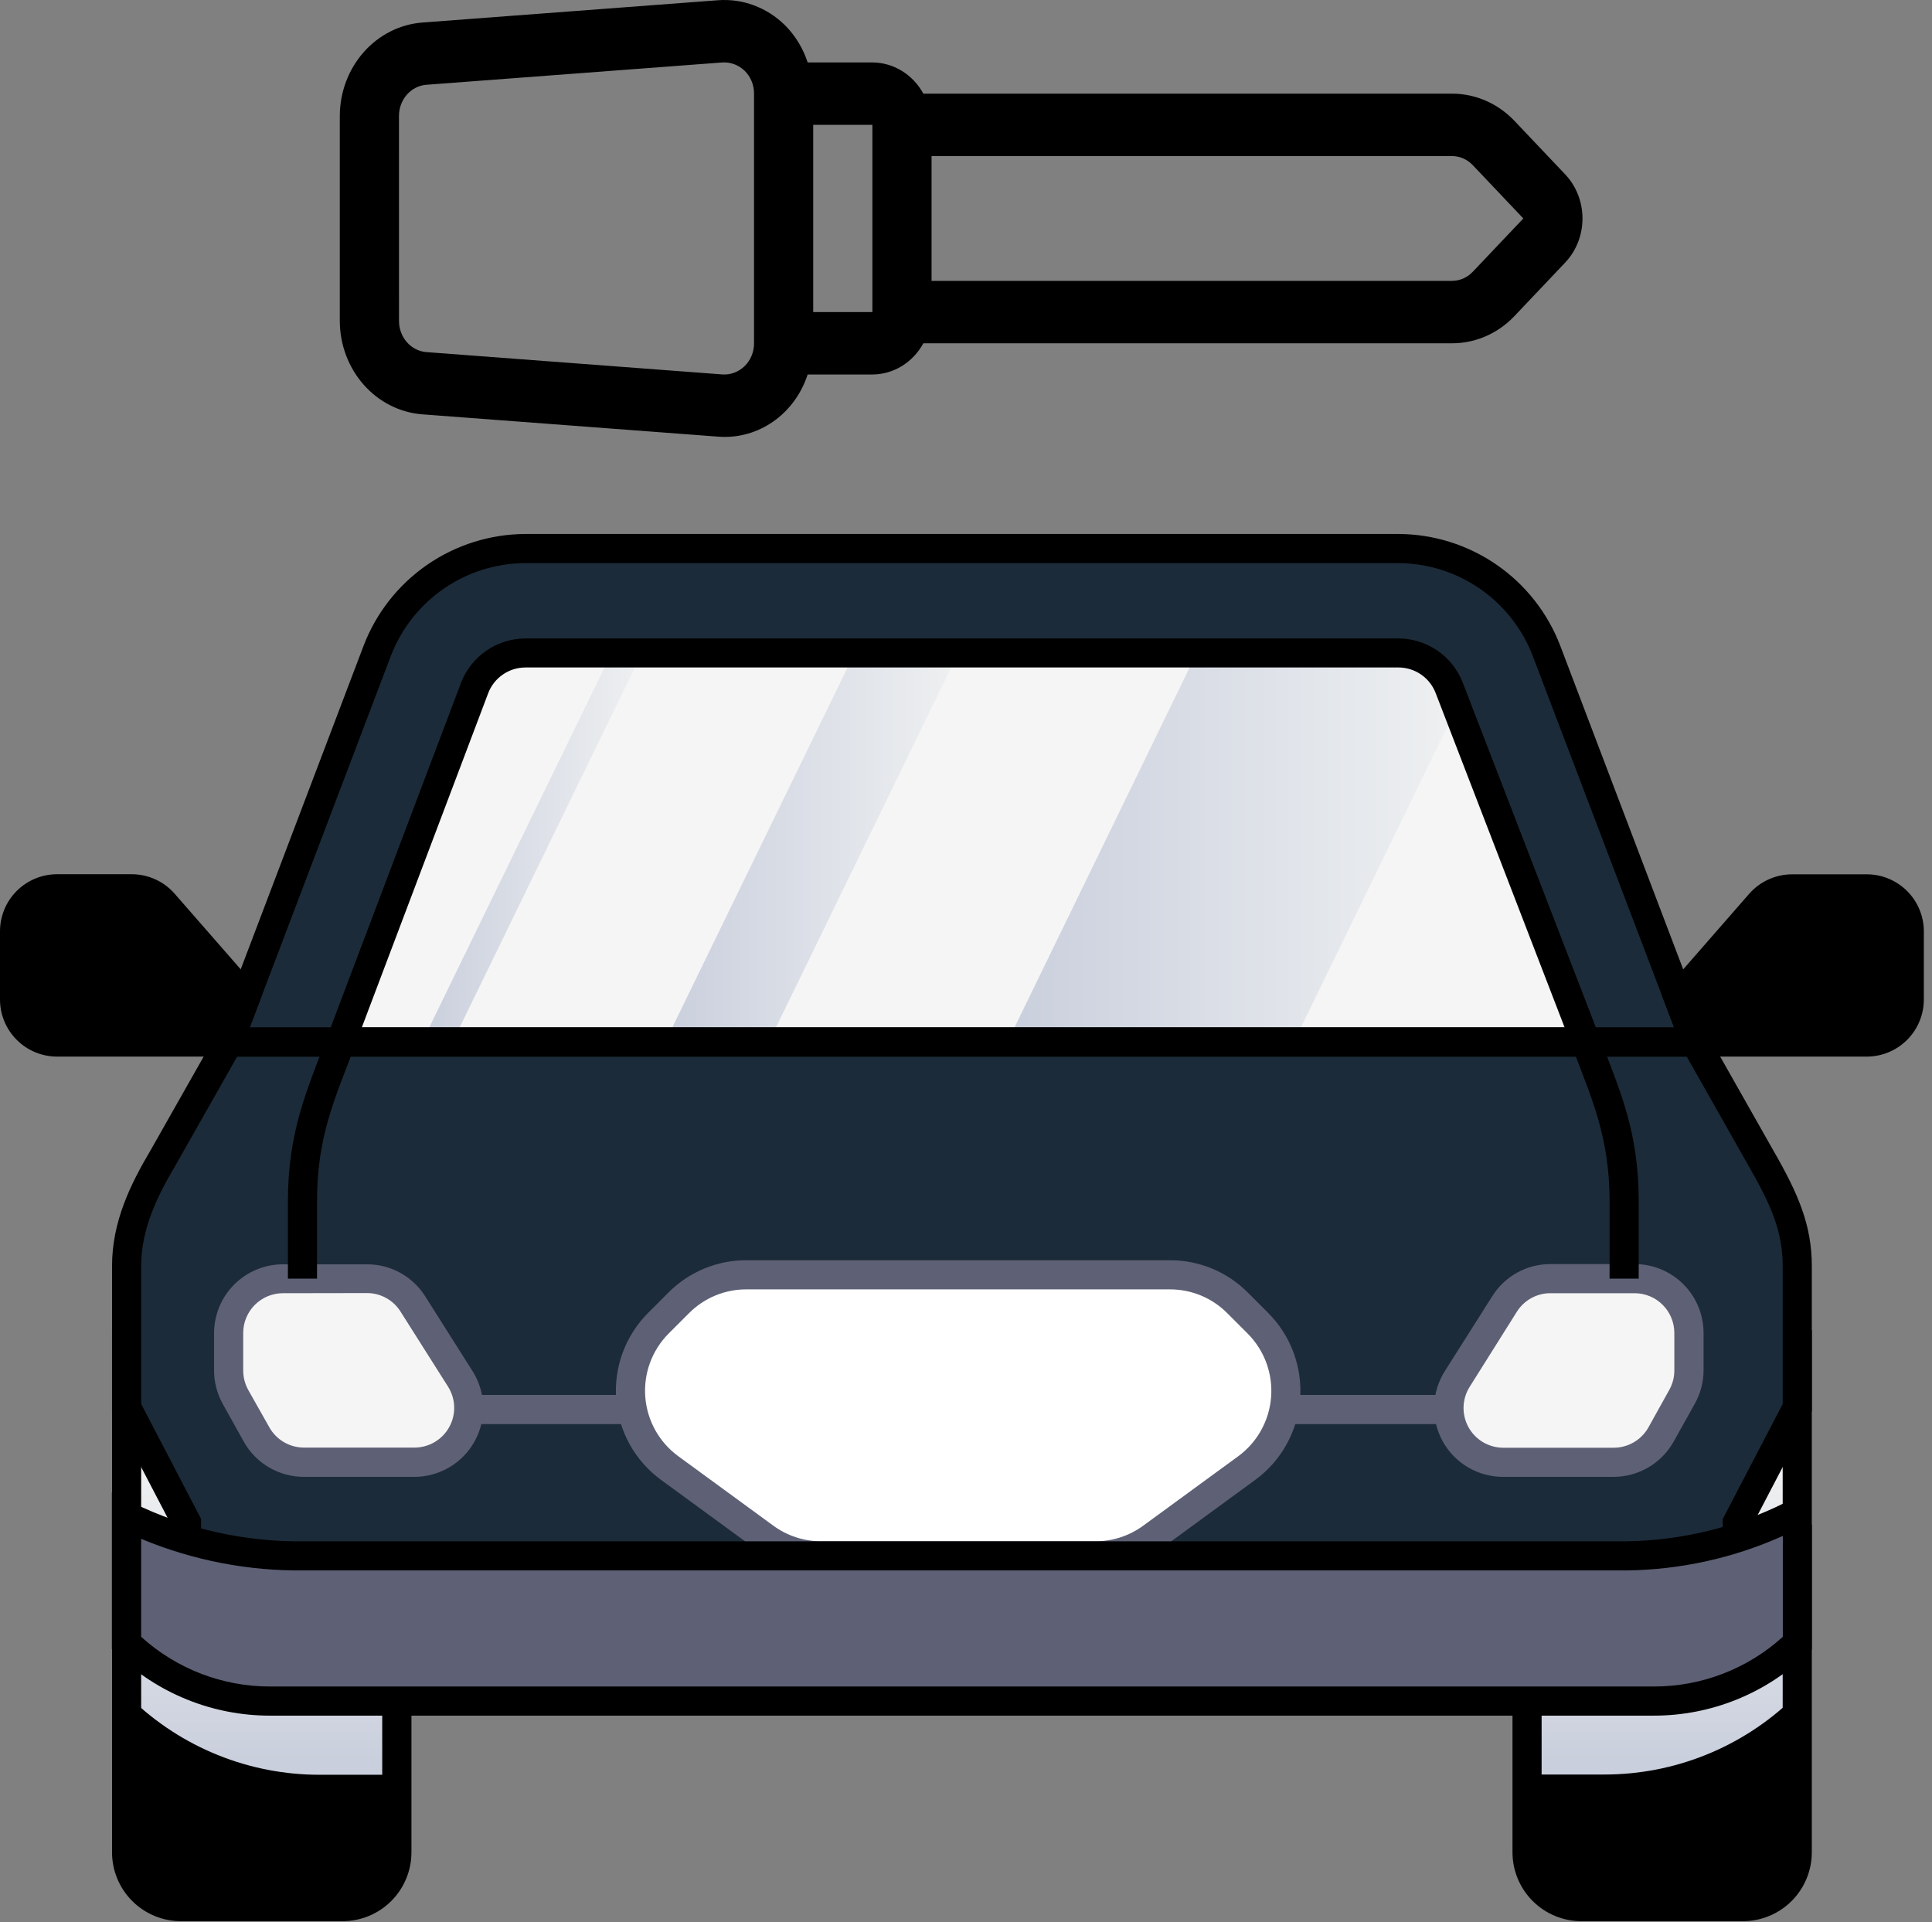 <svg width="199" height="198" viewBox="0 0 199 198" fill="none" xmlns="http://www.w3.org/2000/svg">
<rect x="0" y="0" width="199" height="198" fill="#808080" stroke="none"/>
<path d="M35.28 196.38H18.63C17.896 196.381 17.169 196.237 16.49 195.956C15.812 195.675 15.195 195.263 14.676 194.744C14.157 194.225 13.745 193.608 13.464 192.93C13.184 192.251 13.039 191.524 13.04 190.79V138.5H40.88V190.79C40.881 191.525 40.736 192.253 40.455 192.932C40.174 193.611 39.761 194.228 39.241 194.748C38.72 195.267 38.103 195.679 37.423 195.959C36.743 196.239 36.015 196.382 35.28 196.38ZM179.53 196.38H162.88C162.146 196.381 161.419 196.237 160.74 195.956C160.062 195.675 159.445 195.263 158.926 194.744C158.407 194.225 157.995 193.608 157.714 192.93C157.434 192.251 157.289 191.524 157.29 190.79V138.5H185.12V190.79C185.121 191.524 184.977 192.251 184.696 192.93C184.415 193.608 184.003 194.225 183.484 194.744C182.965 195.263 182.349 195.675 181.67 195.956C180.992 196.237 180.264 196.381 179.53 196.38Z" fill="black"/>
<path style="mix-blend-mode:multiply" d="M13.04 138.5H40.88V182.8H32.945C25.68 182.814 18.696 179.996 13.475 174.945L13.04 174.525V138.5Z" fill="url(#paint0_linear_871_1660)"/>
<path style="mix-blend-mode:multiply" d="M185.12 138.5V174.5L184.69 174.92C179.466 179.971 172.481 182.788 165.215 182.775H157.29V138.5H185.12Z" fill="url(#paint1_linear_871_1660)"/>
<path d="M35.28 197.88H18.63C16.75 197.879 14.947 197.131 13.618 195.802C12.289 194.473 11.541 192.67 11.54 190.79V137H42.38V190.79C42.379 191.722 42.195 192.644 41.838 193.505C41.481 194.365 40.958 195.147 40.298 195.805C39.639 196.464 38.857 196.986 37.996 197.342C37.135 197.698 36.212 197.881 35.28 197.88ZM14.54 140V190.79C14.541 191.874 14.973 192.914 15.739 193.681C16.506 194.447 17.546 194.879 18.63 194.88H35.28C36.364 194.879 37.404 194.447 38.171 193.681C38.937 192.914 39.369 191.874 39.37 190.79V140H14.54ZM179.53 197.88H162.88C161 197.879 159.197 197.131 157.868 195.802C156.539 194.473 155.791 192.67 155.79 190.79V137H186.62V190.79C186.619 192.67 185.871 194.473 184.542 195.802C183.213 197.131 181.41 197.879 179.53 197.88ZM158.79 140V190.79C158.791 191.874 159.223 192.914 159.989 193.681C160.756 194.447 161.796 194.879 162.88 194.88H179.53C180.614 194.879 181.654 194.447 182.421 193.681C183.187 192.914 183.619 191.874 183.62 190.79V140H158.79Z" fill="black"/>
<path d="M159.3 67.04C158.122 63.95 156.033 61.292 153.309 59.416C150.586 57.541 147.356 56.538 144.05 56.54H54.11C50.803 56.538 47.574 57.541 44.85 59.416C42.127 61.292 40.038 63.95 38.86 67.04L23.55 107.33H174.61L159.3 67.04Z" fill="#DEE1EC"/>
<path d="M174.61 107.33H23.55L38.88 67.045C40.051 63.951 42.135 61.286 44.854 59.403C47.574 57.52 50.802 56.508 54.11 56.5H144.05C147.36 56.501 150.592 57.509 153.317 59.39C156.041 61.27 158.13 63.935 159.305 67.03C167.765 89.305 164.04 79.5 174.61 107.33Z" fill="#DEE1EC"/>
<path d="M174.61 107.33H23.55L38.88 67.04C40.052 63.947 42.136 61.283 44.855 59.401C47.575 57.519 50.802 56.507 54.11 56.5H144.05C147.36 56.5 150.592 57.507 153.316 59.387C156.041 61.267 158.129 63.931 159.305 67.025C170.13 95.5 156.525 59.715 174.61 107.33Z" fill="#1C2B39"/>
<path d="M35.095 107.33L48.89 70.83C49.295 69.773 50.011 68.864 50.942 68.222C51.874 67.579 52.978 67.234 54.11 67.23H144.05C145.181 67.234 146.286 67.579 147.217 68.222C148.149 68.864 148.864 69.773 149.27 70.83L163.345 107.33H35.095Z" fill="#F5F5F5"/>
<path style="mix-blend-mode:multiply" d="M98.71 67.25L79.19 107.33H68.515L88.035 67.25H98.71Z" fill="url(#paint2_linear_871_1660)"/>
<path style="mix-blend-mode:multiply" d="M66.13 67.25L46.611 107.33H43.48L63.001 67.25H66.13Z" fill="url(#paint3_linear_871_1660)"/>
<path style="mix-blend-mode:multiply" d="M150.045 72.865L133.265 107.33H103.765L123.265 67.25H144.025C145.156 67.253 146.261 67.598 147.193 68.241C148.124 68.883 148.84 69.793 149.245 70.85L150.045 72.865Z" fill="url(#paint4_linear_871_1660)"/>
<path d="M165.535 108.83H32.925L47.485 70.33C48 68.99 48.909 67.836 50.091 67.021C51.273 66.205 52.674 65.766 54.11 65.76H144.05C145.486 65.766 146.887 66.205 148.069 67.021C149.251 67.836 150.159 68.99 150.675 70.33L165.535 108.83ZM37.265 105.83H161.16L147.88 71.395C147.585 70.62 147.062 69.952 146.38 69.48C145.698 69.008 144.889 68.753 144.06 68.75H54.11C53.282 68.753 52.474 69.007 51.792 69.477C51.111 69.947 50.587 70.612 50.29 71.385L37.265 105.83Z" fill="black"/>
<path d="M23.55 107.33L25.305 102.715L16.88 93.04C16.468 92.57 15.961 92.192 15.392 91.933C14.823 91.675 14.205 91.541 13.58 91.54H5.88C4.719 91.541 3.606 92.003 2.786 92.825C1.966 93.646 1.505 94.759 1.505 95.92V102.95C1.505 104.111 1.966 105.224 2.786 106.045C3.606 106.867 4.719 107.329 5.88 107.33H23.55ZM174.61 107.33L172.88 102.715L181.33 93.04C181.741 92.57 182.249 92.192 182.818 91.933C183.387 91.675 184.005 91.541 184.63 91.54H192.31C193.471 91.541 194.583 92.003 195.404 92.825C196.224 93.646 196.685 94.759 196.685 95.92V102.95C196.685 104.111 196.224 105.224 195.404 106.045C194.583 106.867 193.471 107.329 192.31 107.33H174.61Z" fill="black"/>
<path d="M24.585 108.83H5.88C4.321 108.829 2.826 108.209 1.724 107.106C0.621 106.004 0.001 104.509 0 102.95V95.925C0 94.365 0.619 92.87 1.722 91.767C2.825 90.664 4.321 90.045 5.88 90.045H13.555C14.393 90.044 15.222 90.221 15.986 90.566C16.75 90.911 17.432 91.415 17.985 92.045L27.025 102.395L24.585 108.83ZM5.88 93.045C5.117 93.046 4.386 93.35 3.847 93.89C3.308 94.43 3.005 95.162 3.005 95.925V102.95C3.006 103.712 3.309 104.444 3.848 104.983C4.387 105.523 5.117 105.827 5.88 105.83H22.515L23.58 103.025L15.725 94.025C15.455 93.713 15.122 93.463 14.748 93.291C14.374 93.118 13.967 93.028 13.555 93.025L5.88 93.045ZM192.285 108.83H173.575L171.135 102.405L180.175 92.055C180.728 91.425 181.41 90.921 182.174 90.576C182.938 90.231 183.767 90.054 184.605 90.055H192.285C193.844 90.056 195.338 90.676 196.44 91.779C197.541 92.882 198.16 94.376 198.16 95.935V102.95C198.159 104.508 197.539 106.002 196.438 107.104C195.337 108.207 193.843 108.827 192.285 108.83ZM175.645 105.83H192.285C193.048 105.827 193.778 105.523 194.317 104.983C194.856 104.444 195.159 103.712 195.16 102.95V95.925C195.16 95.162 194.857 94.43 194.318 93.89C193.779 93.35 193.048 93.046 192.285 93.045H184.605C184.193 93.048 183.786 93.138 183.412 93.311C183.038 93.483 182.705 93.733 182.435 94.045L174.58 103.045L175.645 105.83Z" fill="black"/>
<path d="M185.12 138.5V130.41C185.12 126.385 183.71 123.345 181.37 119.27L174.61 107.33H23.55L16.79 119.27C14.635 122.91 13.04 126.385 13.04 130.41V138.5V145L19.21 156.84V169C22.901 172.555 27.826 174.541 32.95 174.54H165.215C170.336 174.54 175.258 172.555 178.945 169V156.825L185.12 145V138.5Z" fill="#1C2B39"/>
<path d="M165.215 176.025H32.95C27.436 176.036 22.134 173.898 18.17 170.065L17.71 169.625V157.19L11.54 145.355V130.41C11.54 125.83 13.44 121.98 15.495 118.505L22.675 105.83H175.485L182.675 118.53C185.235 122.98 186.62 126.195 186.62 130.41V145.355L180.445 157.19V169.625L179.99 170.065C176.028 173.898 170.728 176.035 165.215 176.025ZM20.715 168.335C24.072 171.363 28.434 173.035 32.955 173.025H165.215C169.732 173.034 174.092 171.362 177.445 168.335V156.455L183.62 144.615V130.41C183.62 126.845 182.425 124.115 180.07 120.015L173.735 108.83H24.425L18.095 120C16.24 123.135 14.54 126.54 14.54 130.4V144.605L20.71 156.445L20.715 168.335Z" fill="black"/>
<path d="M176.785 108.83H21.38L37.455 66.5C38.748 63.127 41.03 60.224 44.002 58.172C46.974 56.12 50.498 55.014 54.11 55H144.05C147.662 55.014 151.185 56.12 154.158 58.172C157.13 60.224 159.412 63.127 160.705 66.5L176.785 108.83ZM25.725 105.83H172.435L157.88 67.575C156.808 64.771 154.914 62.357 152.446 60.648C149.978 58.94 147.051 58.017 144.05 58H54.11C51.107 58.011 48.178 58.929 45.706 60.635C43.235 62.34 41.336 64.752 40.26 67.555L25.725 105.83Z" fill="black"/>
<path d="M127.47 134.19C125.62 132.343 123.113 131.306 120.5 131.305H76.88C74.266 131.306 71.759 132.343 69.91 134.19L67.815 136.29C66.809 137.295 66.032 138.507 65.539 139.84C65.046 141.174 64.847 142.599 64.956 144.017C65.065 145.435 65.48 146.813 66.172 148.055C66.864 149.297 67.817 150.375 68.965 151.215L78.735 158.35C80.422 159.584 82.459 160.249 84.55 160.25H112.83C114.92 160.249 116.957 159.584 118.645 158.35L128.415 151.215C129.562 150.375 130.514 149.297 131.205 148.054C131.897 146.812 132.312 145.435 132.421 144.017C132.53 142.599 132.331 141.175 131.838 139.841C131.345 138.507 130.57 137.296 129.565 136.29L127.47 134.19Z" fill="white"/>
<path d="M112.83 161.75H84.555C82.145 161.756 79.797 160.99 77.855 159.565L68.085 152.425C66.763 151.457 65.667 150.215 64.87 148.784C64.073 147.353 63.596 145.766 63.469 144.133C63.343 142.5 63.571 140.859 64.138 139.322C64.705 137.786 65.598 136.39 66.755 135.23L68.855 133.13C69.906 132.073 71.157 131.235 72.534 130.664C73.912 130.093 75.389 129.801 76.88 129.805H120.495C121.986 129.801 123.464 130.093 124.843 130.663C126.221 131.234 127.472 132.073 128.525 133.13L130.625 135.23C131.781 136.39 132.674 137.786 133.241 139.322C133.808 140.859 134.036 142.5 133.91 144.133C133.784 145.766 133.306 147.353 132.509 148.784C131.713 150.215 130.616 151.457 129.295 152.425L119.53 159.565C117.587 160.99 115.239 161.755 112.83 161.75ZM76.88 132.805C75.783 132.802 74.696 133.017 73.682 133.436C72.669 133.856 71.749 134.472 70.975 135.25L68.875 137.35C68.024 138.204 67.368 139.233 66.953 140.364C66.537 141.496 66.372 142.704 66.467 143.906C66.563 145.108 66.917 146.275 67.506 147.327C68.095 148.379 68.905 149.291 69.88 150L79.65 157.14C81.078 158.19 82.806 158.755 84.58 158.75H112.83C114.603 158.755 116.331 158.19 117.76 157.14L127.53 150C128.502 149.288 129.31 148.375 129.896 147.321C130.482 146.268 130.834 145.101 130.926 143.899C131.019 142.697 130.85 141.49 130.432 140.359C130.014 139.229 129.357 138.202 128.505 137.35L126.405 135.25C125.631 134.472 124.71 133.856 123.697 133.436C122.683 133.017 121.597 132.802 120.5 132.805H76.88Z" fill="#5E6175"/>
<path d="M47.415 142.04L42.515 134.3C42.011 133.504 41.314 132.848 40.489 132.393C39.664 131.938 38.737 131.7 37.795 131.7H29.14C28.405 131.699 27.678 131.843 27 132.124C26.321 132.405 25.705 132.817 25.186 133.336C24.666 133.855 24.255 134.471 23.974 135.15C23.693 135.828 23.549 136.556 23.55 137.29V141.13C23.552 142.082 23.794 143.017 24.255 143.85L26.425 147.745C26.909 148.616 27.617 149.341 28.476 149.846C29.335 150.351 30.314 150.616 31.31 150.615H42.695C43.694 150.614 44.675 150.345 45.535 149.836C46.396 149.327 47.104 148.596 47.586 147.721C48.068 146.845 48.306 145.856 48.276 144.857C48.246 143.858 47.949 142.885 47.415 142.04ZM150.095 142.04L154.99 134.3C155.494 133.503 156.192 132.847 157.018 132.392C157.844 131.938 158.772 131.7 159.715 131.7H168.38C169.862 131.7 171.284 132.289 172.333 133.337C173.381 134.386 173.97 135.807 173.97 137.29V141.13C173.968 142.082 173.726 143.017 173.265 143.85L171.095 147.745C170.611 148.616 169.902 149.341 169.043 149.845C168.184 150.35 167.206 150.616 166.21 150.615H154.815C153.815 150.614 152.834 150.345 151.974 149.836C151.114 149.327 150.406 148.596 149.924 147.721C149.442 146.845 149.204 145.856 149.234 144.857C149.264 143.858 149.561 142.885 150.095 142.04Z" fill="#F5F5F5"/>
<path d="M42.69 152.115H31.31C30.049 152.118 28.811 151.784 27.722 151.149C26.633 150.513 25.733 149.599 25.115 148.5L22.945 144.6C22.359 143.547 22.051 142.361 22.05 141.155V137.315C22.052 135.435 22.799 133.632 24.128 132.303C25.458 130.974 27.26 130.226 29.14 130.225H37.795C38.993 130.22 40.172 130.52 41.221 131.097C42.271 131.673 43.157 132.507 43.795 133.52L48.695 141.26C49.366 142.333 49.737 143.566 49.771 144.831C49.805 146.096 49.499 147.347 48.887 148.455C48.274 149.562 47.377 150.485 46.287 151.129C45.198 151.772 43.956 152.113 42.69 152.115ZM29.14 133.2C28.056 133.201 27.016 133.633 26.25 134.399C25.483 135.166 25.052 136.206 25.05 137.29V141.13C25.046 141.828 25.218 142.516 25.55 143.13L27.735 147C28.09 147.637 28.608 148.167 29.237 148.537C29.866 148.906 30.581 149.1 31.31 149.1H42.69C43.422 149.101 44.141 148.904 44.772 148.532C45.402 148.16 45.921 147.626 46.274 146.985C46.628 146.344 46.803 145.62 46.781 144.888C46.759 144.156 46.541 143.444 46.15 142.825L41.25 135.085C40.883 134.502 40.373 134.021 39.768 133.689C39.164 133.356 38.485 133.183 37.795 133.185L29.14 133.2ZM166.2 152.115H154.815C153.546 152.116 152.299 151.777 151.206 151.132C150.112 150.487 149.212 149.561 148.599 148.449C147.986 147.337 147.682 146.081 147.72 144.812C147.759 143.543 148.137 142.308 148.815 141.235L153.715 133.495C154.353 132.481 155.238 131.646 156.288 131.07C157.338 130.493 158.518 130.194 159.715 130.2H168.38C170.26 130.201 172.063 130.949 173.392 132.278C174.722 133.607 175.469 135.41 175.47 137.29V141.13C175.47 142.336 175.162 143.521 174.575 144.575L172.38 148.5C171.763 149.596 170.866 150.509 169.78 151.144C168.694 151.779 167.458 152.115 166.2 152.115ZM159.7 133.2C159.011 133.198 158.332 133.371 157.727 133.704C157.123 134.036 156.613 134.517 156.245 135.1L151.38 142.84C150.989 143.459 150.772 144.17 150.75 144.902C150.728 145.633 150.902 146.357 151.255 146.998C151.608 147.639 152.126 148.173 152.756 148.546C153.386 148.918 154.104 149.115 154.835 149.115H166.22C166.949 149.114 167.664 148.919 168.293 148.55C168.921 148.181 169.44 147.651 169.795 147.015L171.96 143.12C172.295 142.507 172.467 141.818 172.46 141.12V137.28C172.456 136.199 172.025 135.164 171.261 134.399C170.497 133.635 169.461 133.204 168.38 133.2H159.7ZM185.12 157.42V169.24C181.147 173.069 175.844 175.209 170.325 175.21H27.825C22.307 175.211 17.003 173.071 13.03 169.24V156.14C18.518 158.849 24.556 160.257 30.675 160.255H166.825C172.946 160.256 178.986 158.848 184.475 156.14L185.12 157.42Z" fill="#5E6175"/>
<path d="M170.325 176.71H27.825C21.914 176.72 16.231 174.428 11.98 170.32L11.525 169.88V153.725L13.685 154.795C19.174 157.479 25.216 158.836 31.325 158.755H167.485C173.159 158.679 178.742 157.326 183.82 154.795L185.16 154.135L186.62 157.065V169.88L186.16 170.32C181.914 174.428 176.234 176.72 170.325 176.71ZM14.54 168.59C18.181 171.894 22.924 173.72 27.84 173.71H170.34C175.255 173.718 179.996 171.892 183.635 168.59V158.2C178.558 160.481 173.066 161.691 167.5 161.755H31.34C25.577 161.825 19.86 160.717 14.54 158.5V168.59ZM32.655 131.7H29.655V123.755C29.655 116.625 31.56 112.415 33.695 106.795L36.5 107.86C34.4 113.36 32.655 117.15 32.655 123.755V131.7ZM168.79 131.7H165.79V123.755C165.79 117.13 163.96 113.16 161.945 107.86L164.75 106.795C166.92 112.505 168.79 116.59 168.79 123.755V131.7Z" fill="black"/>
<path d="M65.055 143.68H48.28V146.68H65.055V143.68Z" fill="#5E6175"/>
<path d="M149.23 143.68H132.455V146.68H149.23V143.68Z" fill="#5E6175"/>
<path d="M35 11.944V33.06C35.006 35.496 35.884 37.84 37.458 39.623C39.032 41.406 41.187 42.496 43.491 42.676L73.967 44.974C74.177 44.993 74.394 45 74.607 45C76.496 45.013 78.341 44.399 79.882 43.246C81.422 42.092 82.579 40.457 83.189 38.572H89.858C90.923 38.569 91.969 38.27 92.89 37.706C93.811 37.142 94.575 36.332 95.106 35.358H149.549C150.75 35.362 151.94 35.114 153.05 34.629C154.159 34.144 155.166 33.431 156.013 32.533L161.215 27.047C162.358 25.841 163 24.207 163 22.502C163 20.798 162.358 19.163 161.215 17.958L156.013 12.472C155.166 11.574 154.159 10.862 153.049 10.377C151.94 9.892 150.75 9.644 149.549 9.646H95.106C94.575 8.673 93.811 7.863 92.89 7.299C91.969 6.735 90.923 6.436 89.858 6.433H83.192C82.716 4.973 81.913 3.657 80.852 2.595C79.933 1.691 78.848 0.995 77.664 0.553C76.479 0.111 75.221 -0.069 73.967 0.024L43.491 2.322C41.186 2.502 39.031 3.593 37.456 5.377C35.882 7.162 35.005 9.507 35 11.944ZM151.704 17.016L156.906 22.502L151.704 27.988C151.132 28.591 150.357 28.93 149.549 28.93H95.953V16.074H149.549C150.357 16.075 151.132 16.413 151.704 17.016ZM89.858 32.144H83.762V12.86H89.858V32.144ZM41.095 11.944C41.093 11.13 41.385 10.345 41.91 9.749C42.436 9.152 43.156 8.788 43.927 8.731L74.403 6.433C74.821 6.407 75.24 6.469 75.634 6.617C76.029 6.764 76.392 6.993 76.701 7.291C77.008 7.591 77.253 7.956 77.419 8.361C77.586 8.767 77.67 9.205 77.667 9.646V35.358C77.669 35.799 77.584 36.236 77.417 36.64C77.25 37.044 77.005 37.408 76.698 37.707C76.391 38.008 76.029 38.239 75.635 38.386C75.24 38.534 74.821 38.595 74.403 38.566L43.927 36.267C43.157 36.209 42.437 35.845 41.912 35.248C41.387 34.652 41.096 33.867 41.098 33.054L41.095 11.944Z" fill="black"/>
<defs>
<linearGradient id="paint0_linear_871_1660" x1="26.955" y1="181.41" x2="26.955" y2="151.83" gradientUnits="userSpaceOnUse">
<stop stop-color="#CACFDD"/>
<stop offset="1" stop-color="#EEF0F1"/>
</linearGradient>
<linearGradient id="paint1_linear_871_1660" x1="171.205" y1="181.41" x2="171.205" y2="151.83" gradientUnits="userSpaceOnUse">
<stop stop-color="#CACFDD"/>
<stop offset="1" stop-color="#EEF0F1"/>
</linearGradient>
<linearGradient id="paint2_linear_871_1660" x1="68.515" y1="87.29" x2="98.71" y2="87.29" gradientUnits="userSpaceOnUse">
<stop stop-color="#CACFDD"/>
<stop offset="1" stop-color="#EEF0F1"/>
</linearGradient>
<linearGradient id="paint3_linear_871_1660" x1="43.48" y1="87.29" x2="66.13" y2="87.29" gradientUnits="userSpaceOnUse">
<stop stop-color="#CACFDD"/>
<stop offset="1" stop-color="#EEF0F1"/>
</linearGradient>
<linearGradient id="paint4_linear_871_1660" x1="103.77" y1="87.29" x2="150.045" y2="87.29" gradientUnits="userSpaceOnUse">
<stop stop-color="#CACFDD"/>
<stop offset="1" stop-color="#EEF0F1"/>
</linearGradient>
</defs>
</svg>
